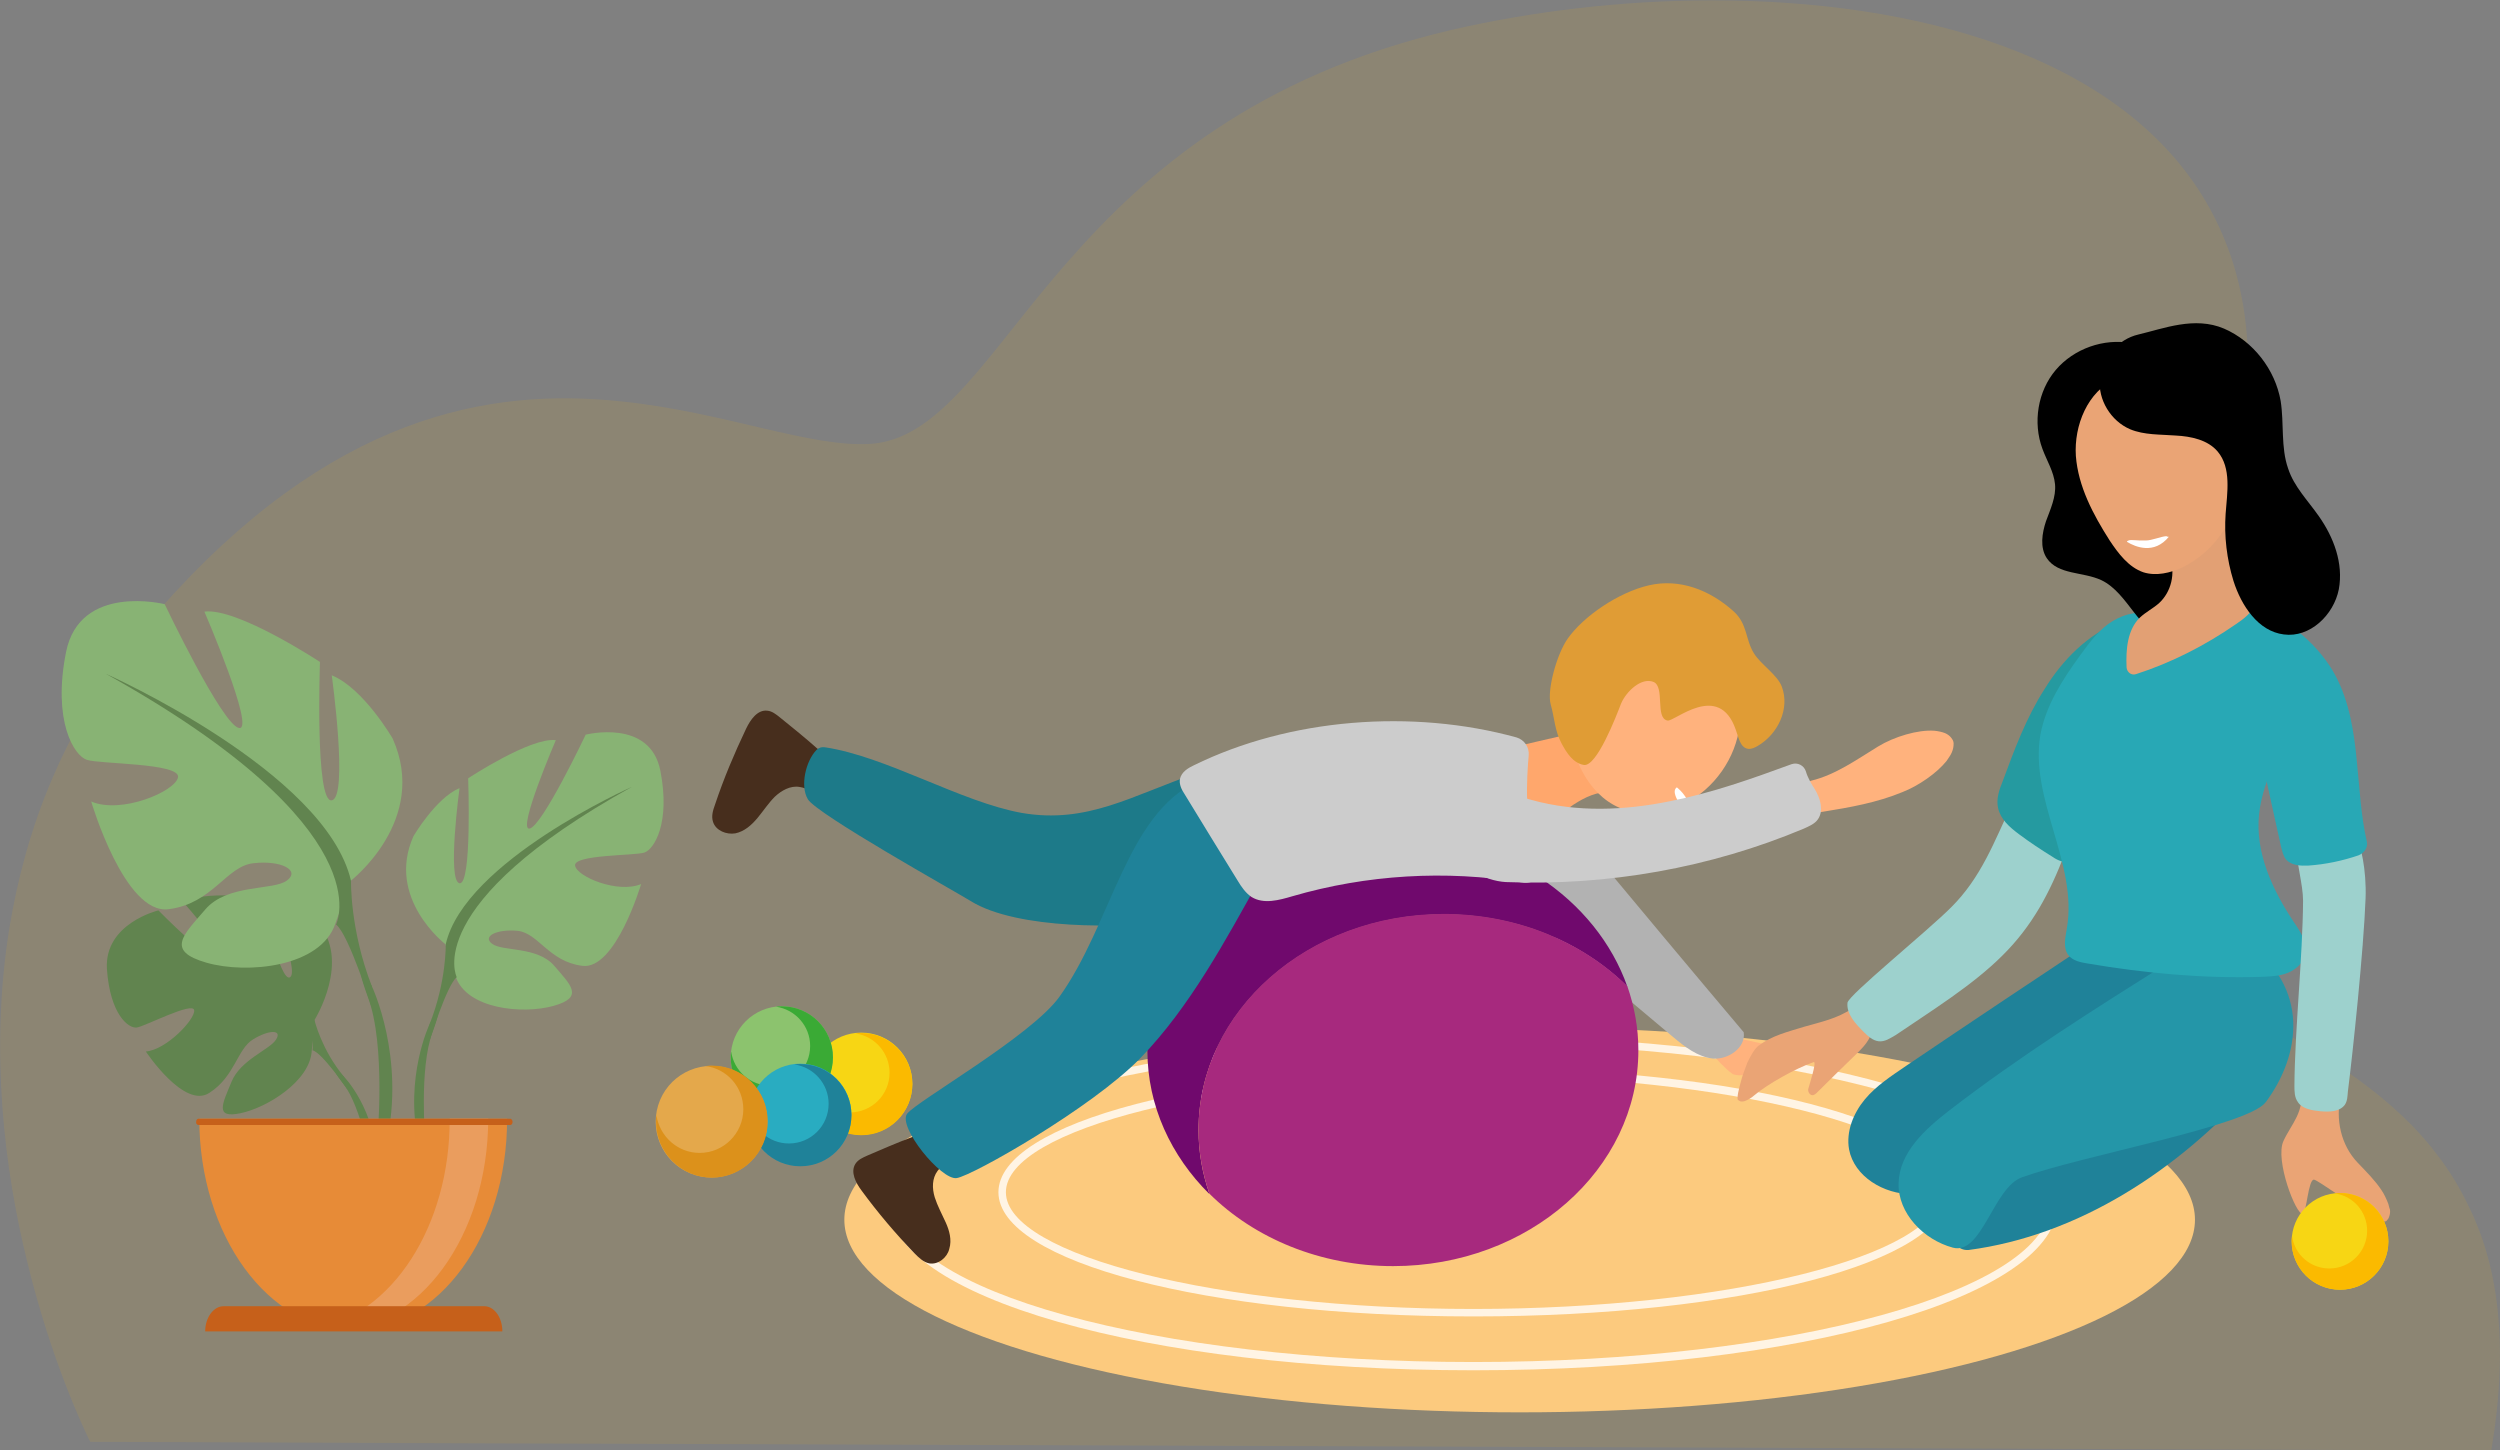 <?xml version="1.0" encoding="utf-8"?>
<!-- Generator: Adobe Illustrator 28.3.0, SVG Export Plug-In . SVG Version: 6.00 Build 0)  -->
<svg version="1.1" id="Ebene_1" xmlns="http://www.w3.org/2000/svg" xmlns:xlink="http://www.w3.org/1999/xlink" x="0px" y="0px"
	 viewBox="0 0 636 369" style="enable-background:new 0 0 636 369;" xml:space="preserve">
<rect x="0" y="0" width="636" height="369" fill="#808080" stroke="none"/>
<style type="text/css">
	.st0{opacity:0.1;fill:#FBB500;enable-background:new    ;}
	.st1{fill:#F7D614;}
	.st2{fill:#FBBA00;}
	.st3{fill:#8CC36E;}
	.st4{fill:#3AAA35;}
	.st5{fill:#29ACC1;}
	.st6{fill:#1F8299;}
	.st7{fill:#E4A84B;}
	.st8{fill:#DC911B;}
	.st9{fill:#61844F;}
	.st10{fill:#88B374;}
	.st11{fill:#E78B37;}
	.st12{fill:#EA9D5E;}
	.st13{fill:#C6601A;}
	.st14{fill:#FCCA7E;}
	.st15{fill:#FFF4E4;}
	.st16{display:none;}
	.st17{display:inline;fill:#F39200;}
	.st18{display:inline;fill:#FEAF39;}
	.st19{fill:#FFB27D;}
	.st20{fill:#B2B2B2;}
	.st21{fill:#2496A8;}
	.st22{fill:#EAA475;}
	.st23{fill:#9DD1CD;}
	.st24{fill:#259AA0;}
	.st25{fill:#28A8B5;}
	.st26{fill:#E2A074;}
	.st27{fill:#70096D;}
	.st28{fill:#A7297E;}
	.st29{fill:#472E1D;}
	.st30{fill:#1D7A89;}
	.st31{fill:#FFA76C;}
	.st32{fill:#CCCCCC;}
	.st33{fill:#FFFFFF;}
	.st34{fill:#E09C35;}
	.st35{fill:#FBB500;}
	.st36{fill:#74B959;}
</style>
<path class="st0" d="M633.8,368.9C633.8,369,633.8,369,633.8,368.9l-3.9,0.1l-184.3-0.7l-284.1-1l-36-0.1L23,366.8
	c0,0-0.1-0.1-0.2-0.3c0-0.1-0.1-0.2-0.1-0.2c-1.6-3.3-9.7-20.4-15.7-45c-5.8-23.4-9.7-53.7-4.6-85.3c1-6,2.3-12.1,4-18.2
	c0.3-1.1,0.6-2.1,0.9-3.2c1.9-6.3,4.2-12.6,7-18.8l0,0c0.5-1.2,1.1-2.5,1.7-3.7c2.4-5,5.1-9.9,8.1-14.8c0.3-0.5,0.6-1,0.9-1.5
	c4.3-6.8,9.4-13.6,15.1-20.2c44-50.2,84.5-57,117.8-53.5c26.5,2.7,48.4,11.9,63.8,10.8c10.3-0.8,18.5-8.3,27.7-19.2
	c6.6-7.8,13.6-17.3,22.3-27.2c19.8-22.6,47.9-47.3,97.6-58.9c20.4-4.7,43.2-7.5,66-7.5c52.2-0.1,104.3,14.1,126,51.4
	c4.8,8.3,8.2,17.7,9.7,28.4c1.2,8.5,1.3,17.7,0,27.8c-0.9,7.1-2.4,14.6-4.7,22.6c-4.2,14.8-10.8,31-20.3,48.9
	c-2,3.8-3.7,7.3-5.1,10.7c-20,47.7,16.8,57.7,50.2,78.8c8,5,15.7,10.7,22.5,17.6c2.3,2.4,4.6,5,6.6,7.7c2.9,3.8,5.5,8,7.7,12.6
	C635.4,321.6,638.4,341.6,633.8,368.9L633.8,368.9z"/>
<g>
	<g>
		<g>
			<ellipse class="st1" cx="219.1" cy="275.7" rx="13" ry="13"/>
			<path class="st2" d="M219.1,262.8c-0.5,0-1,0-1.5,0.1c4.9,0.7,8.7,4.9,8.7,10c0,5.6-4.5,10.1-10.1,10.1c-5.1,0-9.3-3.8-10-8.7
				c-0.1,0.5-0.1,1-0.1,1.5c0,7.2,5.8,13,13,13s13-5.8,13-13C232.1,268.6,226.3,262.8,219.1,262.8z"/>
		</g>
		<g>
			<ellipse class="st3" cx="198.9" cy="269" rx="13" ry="13"/>
			<path class="st4" d="M198.9,256c-0.5,0-1,0-1.5,0.1c4.9,0.7,8.7,4.9,8.7,10c0,5.6-4.5,10.1-10.1,10.1c-5.1,0-9.3-3.8-10-8.7
				c-0.1,0.5-0.1,1-0.1,1.5c0,7.2,5.8,13,13,13s13-5.8,13-13C211.9,261.8,206.1,256,198.9,256z"/>
		</g>
		<g>
			<ellipse class="st5" cx="203.6" cy="283.6" rx="13" ry="13"/>
			<path class="st6" d="M203.6,270.7c-0.5,0-1,0-1.5,0.1c4.9,0.7,8.7,4.9,8.7,10c0,5.6-4.5,10.1-10.1,10.1c-5.1,0-9.3-3.8-10-8.7
				c-0.1,0.5-0.1,1-0.1,1.5c0,7.2,5.8,13,13,13s13-5.8,13-13C216.6,276.5,210.8,270.7,203.6,270.7z"/>
		</g>
	</g>
	<g>
		
			<ellipse transform="matrix(0.292 -0.956 0.956 0.292 -144.652 375.273)" class="st7" cx="181.2" cy="285.3" rx="14.2" ry="14.2"/>
		<path class="st8" d="M181.2,271.1c-0.6,0-1.1,0-1.7,0.1c5.4,0.7,9.6,5.3,9.6,11c0,6.1-5,11.1-11.1,11.1c-5.6,0-10.2-4.2-11-9.6
			c-0.1,0.5-0.1,1.1-0.1,1.7c0,7.8,6.4,14.2,14.2,14.2s14.2-6.4,14.2-14.2C195.4,277.5,189,271.1,181.2,271.1z"/>
	</g>
</g>
<g>
	<path class="st9" d="M80,259.5c0,0,9.6-15.3,0.6-25c0,0-6.5-5.5-11.9-5c0,0,7.5,17.4,5.1,19.1c-2.5,1.7-7.4-20.2-7.4-20.2
		s-14.9-2-19.7,1.2c0,0,12.7,14.3,10,15.2c-2.7,0.8-16.4-13.2-16.4-13.2s-13.8,3.3-13.1,14.9c0.8,11.6,5.5,15.2,7.6,14.9
		c2.1-0.3,14.3-6.7,14.6-4.4c0.3,2.3-7.1,10.1-12.3,10.5c0,0,9.8,14.8,16.2,10.5c6.5-4.2,7-11.1,11.1-13.6s7.5-2.5,5.8,0.1
		s-9,5.1-11.3,10.7s-4.4,9.4,2.3,8s17.6-8.1,18.1-15.8L80,259.5L80,259.5z"/>
	<path class="st9" d="M34.1,246.7c0,0,37.6-2,45.9,12.8c0,0,1.8,7.6,7.5,14.4l0.9,3.3c0,0-6.5-9.5-8.9-10
		C79.5,267.2,83.2,248.9,34.1,246.7z"/>
	<path class="st9" d="M87.5,273.9c0,0,8.1,8.2,8.6,22.8l-1.5,0.2c0,0-2.6-15.2-7.2-21.1S87.5,273.9,87.5,273.9L87.5,273.9z"/>
	<path class="st10" d="M113.3,240.2c0,0-15.2-11.7-8.1-27.5c0,0,5.7-9.7,11.7-12.2c0,0-3.2,23.6,0,24.2c3.2,0.5,2.2-26.7,2.2-26.7
		s15.9-10.5,22.3-9.7c0,0-9.9,23-6.7,22.5s14.3-23.9,14.3-23.9s16.4-4.2,19,9.2c2.6,13.3-1.6,20-4.1,20.8s-18,0.5-17.6,3.3
		s10.9,7.2,16.8,4.7c0,0-6.5,22-15,20.8c-8.5-1.1-11.1-8.3-16.4-8.9c-5.3-0.5-9.1,1.4-6.5,3.3c2.6,2,11.5,0.6,15.8,5.6
		c4.2,4.9,7.7,8-0.2,10.2c-7.9,2.2-22.1,0.8-24.9-7.5L113.3,240.2L113.3,240.2z"/>
	<path class="st9" d="M160.7,200.2c0,0-42.5,18.9-47.3,40c0,0,0.2,9.5-4.1,20.3v4.2c0,0,4.4-14.2,6.9-16.1
		C116.2,248.6,106.7,230.2,160.7,200.2L160.7,200.2z"/>
	<path class="st9" d="M109.3,260.5c0,0-6.5,13.6-2.8,30.3l1.7-0.6c0,0-1.6-18.3,1.8-27.5C113.4,253.5,109.3,260.5,109.3,260.5
		L109.3,260.5z"/>
	<path class="st10" d="M89.2,224.1c0,0,20-15.4,10.7-36.2c0,0-7.4-12.8-15.5-16.1c0,0,4.3,31.1,0,31.8c-4.3,0.8-3-35.2-3-35.2
		S60.3,154.5,52,155.6c0,0,13.1,30.4,8.8,29.6c-4.3-0.8-18.9-31.5-18.9-31.5s-21.6-5.4-25.1,12.2s2.1,26.4,5.3,27.4
		c3.2,1.1,23.7,0.8,23.2,4.4c-0.6,3.6-14.4,9.5-22.1,6.2c0,0,8.5,28.9,19.7,27.4c11.2-1.4,14.7-11,21.6-11.7c7-0.8,12,1.8,8.5,4.4
		c-3.4,2.6-15.2,0.8-20.8,7.4c-5.6,6.5-10.1,10.5,0.3,13.5s29.1,1.1,32.8-9.9L89.2,224.1L89.2,224.1z"/>
	<path class="st9" d="M26.9,171.4c0,0,56,24.9,62.4,52.7c0,0-0.3,12.4,5.3,26.8v5.5c0,0-5.8-18.6-9.1-21.2
		C85.5,235.1,98,211,26.9,171.4z"/>
	<path class="st9" d="M94.6,250.9c0,0,8.6,18,3.7,39.9L96,290c0,0,2.2-24.2-2.4-36.3C89.2,241.6,94.6,250.9,94.6,250.9L94.6,250.9z"
		/>
	<path class="st11" d="M89.9,338.4c-21.6,0-39.2-24.1-39.2-53.8H129C129.1,314.3,111.5,338.4,89.9,338.4z"/>
	<path class="st12" d="M80.2,338c1.6,0.3,3.2,0.4,4.8,0.4c21.6,0,39.2-24.1,39.2-53.8h-9.8C114.5,312,99.6,334.6,80.2,338z"/>
	<path class="st13" d="M50.5,286.2h79.3c0.4,0,0.6-0.4,0.6-0.8s-0.3-0.8-0.6-0.8H50.5c-0.4,0-0.6,0.4-0.6,0.8
		C49.8,285.8,50.1,286.2,50.5,286.2z"/>
	<path class="st13" d="M52.2,338.7h75.6c0-3.6-2.1-6.4-4.6-6.4H56.9C54.3,332.3,52.2,335.2,52.2,338.7z"/>
</g>
<g>
	<ellipse class="st14" cx="386.6" cy="310.3" rx="171.8" ry="49"/>
	<g>
		<path class="st15" d="M374.8,348.6c-83.4,0-148.7-18.7-148.7-42.5s65.3-42.5,148.7-42.5s148.7,18.7,148.7,42.5
			S458.2,348.6,374.8,348.6z M374.8,265.5c-80.9,0-146.8,18.2-146.8,40.5s65.9,40.5,146.8,40.5s146.8-18.2,146.8-40.5
			S455.7,265.5,374.8,265.5z"/>
	</g>
	<g>
		<path class="st15" d="M374.8,334.9C307,334.9,254,321,254,303.3s53.1-31.6,120.8-31.6c67.8,0,120.8,13.9,120.8,31.6
			C495.6,321.1,442.6,334.9,374.8,334.9z M374.8,273.6c-64.5,0-118.9,13.6-118.9,29.7S310.3,333,374.8,333s118.9-13.6,118.9-29.7
			C493.7,287.3,439.3,273.6,374.8,273.6z"/>
	</g>
</g>
<g class="st16">
	<path class="st17" d="M565.7,44.7c-6.7-15.1-20.4-4-20.4-4s-9-18.8-19.6-9.5c-10.5,9.3,14.4,42.5,14.4,42.5S572.4,59.9,565.7,44.7z
		"/>
	<path class="st18" d="M563.6,49.4c-0.9,0-1.8-0.6-2.2-1.6c-0.4-1.1-1.1-2.4-2.3-3.1c-0.8-0.5-1.2-1.5-0.9-2.4s1.2-1.2,2-0.7
		c2.6,1.5,3.9,4.3,4.4,6.2C564.8,48.5,564.3,49.3,563.6,49.4z"/>
	<path class="st18" d="M537.8,67.2c-1.3-2.1-4.9-8.5-4.9-8.5c-0.6-0.9-1.3-3-0.6-3.5s2.4,1.9,3,2.9c0,0,2.5,5,4,6.9
		c1.7,2.1,2.3,3.5,1.5,4C540.5,69.2,539,69.1,537.8,67.2z"/>
</g>
<g>
	<path class="st19" d="M458.8,268.2c1.9,0.7-15.1,7.1-18.2,4.9c-3.2-2.3-9.1-9.6-8.5-10.1c0.5-0.4,1.2-0.4,1.9-0.4
		C436.7,262.9,453.3,266.4,458.8,268.2z"/>
	<path class="st20" d="M404.5,215.9c13,15.6,26,31.2,39.1,46.7c0.6,3.9-3.9,7-7.8,6.7c-3.9-0.4-7.2-3-10.3-5.6
		c-13.6-11.4-27.2-22.9-40.9-34.3c-3.3-2.9-7-6.4-6.7-10.7c0.5-5,6.2-7.9,11.3-8.5C395.2,209.5,401,211.6,404.5,215.9z"/>
	<g>
		<path class="st6" d="M535.1,237.6c-16.7,11.1-33.4,22.2-50.1,33.5c-3.8,2.6-7.7,5.1-10.6,8.6s-4.8,8.2-4,12.7
			c1.3,6.9,8.8,11.4,16,11.4c7.1,0.1,13.8-3.1,20-6.6c17.4-9.6,34-21.5,46-37.4c2.5-3.3,4.8-6.8,5.7-10.9c1-4,0.2-8.6-2.8-11.5
			c-2.8-2.7-6.8-3.4-10.6-2.9C540.9,235,537.1,236.3,535.1,237.6z"/>
		<path class="st6" d="M500.8,318c28-3.7,53.2-20.3,72.1-41.4c-13,2-26,4-38.5,8.1S510,295.3,501,304.8c-1.8,1.9-3.5,4.1-4.1,6.7
			c-0.4,1.7-0.1,3.7,0.7,5.1C498.3,317.6,499.6,318.1,500.8,318z"/>
		<path class="st21" d="M552.4,244.4c-19.2,12.1-38.5,24.2-56.5,38.1c-6.2,4.8-12.7,10.7-12.9,18.5c-0.2,7.7,6.4,14.4,13.8,16.4
			s10.3-15.3,17.6-17.9c15.7-5.6,57.5-13.1,62-19.1c4.4-5.9,7.3-13.2,7-20.5c-0.3-7.4-4.2-14.8-10.6-18.2
			C566.1,238.2,558.2,240.7,552.4,244.4z"/>
		<path class="st22" d="M472.7,267.7c-3.5,3.4-7.1,6.9-10.6,10.4c-0.2,0.2-0.5,0.4-0.8,0.5c-0.8,0.2-1.4-0.8-1.3-1.5
			c0.2-0.8,2.3-7.2,1.4-6.9c-4.4,1.5-11.8,5.6-15.3,8.6c-0.7,0.6-1.4,1-2.2,1.3c-0.6,0.2-1.1,0.2-1.5-0.1c-0.1-0.1-0.2-0.1-0.3-0.2
			c-0.1-0.1-0.1-0.9,0.1-1.9s0.6-2.5,1-3.9c0.1-0.3,0.2-0.6,0.3-0.9c0.3-0.9,0.7-1.8,1-2.7c0.9-1.9,1.8-3.5,2.9-4.4
			c3.5-2.6,7.4-3.5,11.6-4.8c4.2-1.2,8.5-2.1,12.1-4.6c1.8,0.6,4.3,1.8,4.8,4C476.8,263.4,474.6,265.8,472.7,267.7z"/>
		<path class="st23" d="M512.2,203.7c-5,10.8-8.2,19.5-15.8,27.1c-6.3,6.3-26.2,22.4-26.4,24.3c-0.3,2.9,2.1,5.4,4.2,7.5
			c1,1,2.2,2.1,3.7,2.3c1.6,0.2,3-0.8,4.4-1.6c8.8-6,19.5-12.6,27.1-20.2c7.6-7.5,12.1-16,15.9-26c0.5-1.1,0.9-2.5,0.5-3.6
			c-0.5-1.3-1.7-2.1-2.9-2.8C519.1,208.4,515.4,206.3,512.2,203.7z"/>
		<path class="st24" d="M539.1,158.2c-8,3.2-14.4,9.7-18.9,17c-4.7,7.3-7.7,15.4-10.7,23.5c-0.9,2.2-1.7,4.6-1.2,6.8
			c0.6,2.9,2.9,4.9,5.3,6.7c2.8,2.1,5.7,4,8.6,5.8c1.3,0.9,2.9,1.6,4.5,1.1c1.1-0.4,1.9-1.4,2.6-2.4
			C540.4,200.1,543.8,178.5,539.1,158.2z"/>
		<path class="st25" d="M546.6,156.2c-3.5-0.9-7.2,0.4-10.2,2.5c-2.9,2.1-5,5-7.2,8c-4.5,6.2-8.7,12.7-10.1,20.1
			c-2.9,16.5,9.6,32.9,6.7,49.4c-0.4,2.4-1,5,0.4,6.8c1.1,1.4,3,1.8,4.8,2.1c14.7,2.5,29.7,3.9,44.6,3.4c2.2-0.1,4.4-0.2,6.4-1
			s3.8-2.4,4.4-4.5c0.8-2.9-1.1-5.9-2.9-8.5c-5.4-8.1-9.8-17.6-8.8-27.3c1-9.6,6.7-18,9.6-27.2c1.6-5.4,2.2-11.6-0.7-16.5
			c-2-3.5-5.4-6-9-7.7C566,152,558.4,158.7,546.6,156.2z"/>
		<path class="st22" d="M607.8,309.5c-0.1,0.4-0.3,0.7-0.6,1l-0.1,0.1c-0.4,0.4-1.4,0-2.9-0.8c-4.9-2.5-14.4-9.5-15.5-9.7
			c-1.5-0.2-1.9,8.6-2.9,8.7c-1.7,0.3-7.1-13.7-4.9-18.5c1-2.2,2.4-4.1,3.4-6.2s1.6-4.7,0.9-6.8c2.5,0.8,7.3,1,10.3,1.4
			c-1.4,6,0,12.6,4.3,17.1c2.3,2.4,4.4,4.5,6,6.9c0.7,1,1.3,2.3,1.8,3.6c0,0.1,0.1,0.3,0.1,0.4c0.1,0.4,0.2,0.8,0.3,1
			C608.1,308.4,608,309,607.8,309.5z"/>
		<path class="st23" d="M584.2,215.3c0,4.3,1.7,9.7,1.7,13.9c-0.1,14.3-2.1,32.8-2.2,47c0,1.4,0,3,0.9,4.2c1.1,1.7,3.6,2.1,5.7,2.3
			c2.2,0.2,4.8,0.2,6.2-1.6c0.7-1,0.7-2.3,0.8-3.4c1.3-10.3,4-36,4.5-49.1c0.3-7.5-1.4-14-2-14.5
			C598.9,213.3,587.7,215.4,584.2,215.3z"/>
		<path class="st25" d="M574.8,156.1c7.6,1,15.7,8.9,19.3,15.7c3.6,6.7,4.8,14.5,5.5,22.1c0.7,6.7,1,13.5,2.5,20.1
			c0.4,1.5-0.6,3-2.1,3.6c-4.1,1.4-8.4,2.3-12.7,2.6c-2,0.1-4.3,0-5.7-1.5c-0.8-1-1-2.2-1.3-3.3c-1.8-8.1-3.6-16.2-5.3-24.2
			l-4.9-22.6c-0.5-2.2-0.3-4.4,0.6-6.4C571.5,159.5,573.1,155.9,574.8,156.1z"/>
		<g>
			<path d="M542.2,87.3c-7-1.3-14.6,1.4-19.2,6.8c-4.6,5.4-5.9,13.4-3.4,20.1c1.1,3,2.9,5.8,3.2,9s-1.2,6.4-2.3,9.4
				c-1,3-1.6,6.7,0.2,9.4c2.9,4.3,9.2,3.4,13.9,5.6c6.9,3.3,9.5,13.4,17,15.1c3.9,0.9,8.1-1.1,10.6-4.2
				C564.9,155.7,549.5,88.7,542.2,87.3z"/>
			<path class="st26" d="M552,141.9c1.5,3.9,0.4,8.7-2.8,11.6c-1.5,1.3-3.3,2.2-4.8,3.6c-3.2,3.1-3.6,8.1-3.4,12.7
				c0.1,1.2,1.2,2.1,2.4,1.7c9-2.9,17.6-7.3,25.4-12.7c2-1.3,3.9-2.9,5-4.9c1.9-3.7,0.7-8.2-0.7-12.2c-1.5-4.6-3.5-9.6-8.9-10.2
				c-1.3-0.1-2.7,0.1-3.8,0.6C555.9,133.6,553.4,138.1,552,141.9z"/>
			<path class="st22" d="M538.2,96.4c-7.1,3.2-10.6,11.8-10.1,19.6c0.6,7.8,4.4,14.9,8.6,21.5c2.2,3.3,4.8,6.8,8.6,8.1
				c3.2,1,6.8,0.2,10-1.3c7.7-3.8,13.2-11.5,14.3-20.1c1-8.5-2.4-17.4-8.8-22.9C554.1,95.7,544.7,93.5,538.2,96.4z"/>
			<path d="M544,85.1c-5.2,1.2-9.3,6-9.8,11.3s2.8,10.7,7.7,12.8c3.6,1.5,7.7,1.3,11.6,1.6c3.9,0.2,8.2,1.1,10.7,4.1
				c3.5,4.2,2.4,10.4,2,15.8c-0.4,5.7,0.3,11.6,2,17.1c2,6.3,6.3,12.8,12.8,13.6c6.6,0.9,12.7-4.9,14-11.5
				c1.2-6.6-1.3-13.2-5.1-18.6c-2.8-4-6.3-7.5-7.8-12.1c-1.9-5.4-1-11.5-1.9-17.2c-1.4-8-7-15.2-14.4-18.4
				C558.3,80.4,550.4,83.6,544,85.1z"/>
		</g>
	</g>
	<path class="st27" d="M414,251c-11.4-11.3-28.1-18.4-46.7-18.4c-34.5,0-62.4,24.6-62.4,54.9c0,5.7,1,11.1,2.8,16.3
		c-9.8-9.7-15.8-22.5-15.8-36.5c0-30.3,27.9-54.9,62.4-54.9C382.4,212.3,406.1,228.6,414,251z"/>
	<path class="st28" d="M416.8,267.2c0,30.3-27.9,54.9-62.4,54.9c-18.5,0-35.3-7.1-46.7-18.4c-1.8-5.1-2.8-10.6-2.8-16.3
		c0-30.3,27.9-54.9,62.4-54.9c18.5,0,35.3,7.1,46.7,18.4C415.8,256.1,416.8,261.5,416.8,267.2z"/>
	<g>
		<path class="st29" d="M198.4,182.5c-1-0.8-2-1.6-3.2-1.7c-2.5-0.3-4.3,2.3-5.4,4.6c-3,6.3-5.7,12.7-7.9,19.3
			c-0.5,1.4-1,2.9-0.5,4.4c0.7,2.2,3.4,3.3,5.7,2.9c2.3-0.5,4.1-2.1,5.6-3.9c1.5-1.8,2.8-3.8,4.4-5.4c1.7-1.6,4-2.9,6.3-2.5
			c2.2,0.3,4,1.9,6.2,2.1c2.4,0.2,4.7-1.7,5-4.1C214.9,195.7,203.1,186.3,198.4,182.5z"/>
		<path class="st29" d="M220.6,294c-1.1,0.5-2.3,1-3,2.1c-1.3,2.1,0.1,4.8,1.6,6.8c4.1,5.6,8.6,10.9,13.5,16c1,1,2.2,2.2,3.7,2.5
			c2.3,0.4,4.6-1.5,5.1-3.7c0.7-2.3,0-4.7-0.9-6.7c-1-2.2-2.1-4.2-2.8-6.4c-0.7-2.3-0.7-4.8,0.7-6.7c1.2-1.7,3.5-2.7,4.7-4.5
			c1.2-2,0.7-4.9-1.3-6.4C240,285.5,226.2,291.6,220.6,294z"/>
		<path class="st30" d="M304.2,196.8c-16.1,5.5-27.6,12.9-44.3,10c-15.5-2.8-34.5-14.4-50.1-16.7c-0.8-0.1-1.5,0.1-2.1,0.7
			c-2.7,2.8-4.2,9.1-2.2,12.5c2.2,3.8,37.7,23.6,41.4,25.9c11.8,7.4,39.2,6.9,49.2,5.2C306.3,232.7,309.4,201.4,304.2,196.8z"/>
		<path class="st6" d="M304.5,198.9c-17.9,8.2-21.8,36.3-35,54.7c-7.2,10-36.1,26.4-38.7,29.7c-2.6,3.2,8.7,17.1,12.6,16.4
			c4-0.6,34.3-17.8,46.7-30.5c12.6-13,21.7-30,30.5-45.8C316.5,214.9,312,205.4,304.5,198.9z"/>
		<path class="st31" d="M399.9,186.6c-6.2,1.4-12.4,2.9-18.5,4.3c-0.9,0.2-1.7,0.4-2.5,1c-2.1,1.4-2,4.5-1.7,7
			c0.5,4.1,1.3,8.6,4.7,11c2.9,1.9,6.7,1.6,9.8,0.2c3.1-1.3,5.8-3.5,8.6-5.4c2.9-1.9,6.1-3.4,9.5-3.2
			C406.8,196,403.1,191.1,399.9,186.6z"/>
		<path class="st19" d="M442.6,184.4c-1,8.5-6.5,16.3-14.1,20.1c-5,2.6-11.3,3.3-16.5,1c-4.2-1.8-7.4-5.3-9.5-9.3
			c-3.7-7-4-15.8-0.8-23.1s9.6-14.2,17.6-15C437.9,156,443.7,175.9,442.6,184.4z"/>
		<path class="st32" d="M390.9,215.9c1.2,2.6,2.8,6-0.2,7.9c-1,0.7-2.3,0.9-3.5,0.7c-19.4-3.2-39.5-2-58.4,3.5
			c-3.4,1-7.3,2.1-10.4,0.2c-1.5-1-2.6-2.6-3.5-4.1c-4.5-7.3-9-14.6-13.5-22c-0.8-1.2-1.5-2.6-1.2-4c0.4-1.7,2-2.7,3.5-3.4
			c24.4-12,55.6-14.4,82.1-7.1c2,0.6,3.3,2.5,3.1,4.6C388.4,197.9,387.7,209.4,390.9,215.9z"/>
		<path class="st33" d="M430.3,206.3c0,0-1.4,0.6-3.4-2.5c0,0-1.7-2.6-0.3-3.5C426.6,200.4,429.3,202.1,430.3,206.3z"/>
		<path class="st34" d="M441.6,185.7c0.7,1.9,1.1,4.5,3.1,4.8c0.9,0.1,1.7-0.3,2.4-0.7c5.2-3,8.3-9.5,6.2-15.1
			c-1.1-3-5.4-5.7-7.1-8.5c-2.2-3.5-1.6-7.5-5.2-10.7c-6-5.4-13.7-8.4-21.5-6.6c-7.8,1.8-16.7,7.9-20.7,13.6
			c-2.8,4-5.3,13.2-4.3,16.7s1,6.7,2.8,10c1.3,2.4,2.9,4.9,5.6,5.4c3.3,0.6,8.3-12.5,9.5-15.6c1.3-3.1,5.2-6.8,8.3-5.5
			c2.9,1.3,0.3,9.2,3.5,9.8C425.8,183.8,437.3,173.1,441.6,185.7z"/>
		<path class="st19" d="M496.5,191.5c-0.3,0.7-0.8,1.3-1.3,2.1c-2.5,3.1-7.1,6.3-11.2,7.9c-6.5,2.7-13.4,3.9-20.2,5
			c-1.2,0.2-2.6,0.4-3.6-0.2c-1.2-0.7-1.8-2.1-1.9-3.4c0-0.6,0-1,0.1-1.5c0.1-1.3,1-2.4,2.4-2.8c6.2-1.5,11.6-5.4,17-8.7
			c4.1-2.5,10.1-4.3,14.3-4c1,0.1,1.9,0.3,2.7,0.6c0.7,0.3,1.2,0.7,1.6,1.2c0.1,0.2,0.3,0.4,0.4,0.6c0.1,0.3,0.2,0.5,0.2,0.8
			C497,189.9,496.9,190.6,496.5,191.5z"/>
		<path class="st32" d="M383.1,224.4c25.9,1,52-3.6,75.8-13.6c1.3-0.6,2.8-1.2,3.6-2.4c1.5-2.2,0.6-5.3-0.8-7.6
			c-0.9-1.4-1.8-2.9-2.3-4.6c-0.5-1.5-2.1-2.3-3.6-1.8c-10.1,3.7-20.2,7.3-30.8,9.4c-11.7,2.4-23.9,2.9-35.4-0.3
			c-4.8-1.3-9.8-3.2-14.6-0.2c-2.9,1.8-4.7,5-4.9,8.5C369.6,220.6,377.8,224.1,383.1,224.4z"/>
	</g>
	<g>
		<path class="st35" d="M737.4,39.1c0.5,1.5-0.1,3.1-1.3,3.5c-1.3,0.4-2.7-0.5-3.2-2s0.1-7.1,0.1-7.1S736.9,37.6,737.4,39.1
			L737.4,39.1z"/>
		<path class="st35" d="M772.4,38.2c0.4,1.2-0.1,2.4-1.1,2.8c-1,0.3-2.1-0.4-2.5-1.6c-0.4-1.2,0.1-5.6,0.1-5.6S772,37,772.4,38.2z"
			/>
		<path class="st35" d="M774.7,12c0.4,1.2-0.1,2.4-1.1,2.8c-1,0.3-2.1-0.4-2.5-1.6s0.1-5.6,0.1-5.6S774.3,10.9,774.7,12L774.7,12z"
			/>
	</g>
	<g>
		<ellipse class="st1" cx="595.3" cy="315.8" rx="12.3" ry="12.3"/>
		<path class="st2" d="M595.3,303.5c-0.5,0-1,0-1.4,0.1c4.7,0.6,8.3,4.6,8.3,9.5c0,5.3-4.3,9.6-9.6,9.6c-4.9,0-8.9-3.6-9.5-8.3
			c-0.1,0.5-0.1,1-0.1,1.4c0,6.8,5.5,12.3,12.3,12.3s12.3-5.5,12.3-12.3C607.6,309,602.1,303.5,595.3,303.5z"/>
	</g>
</g>
<g>
	<path class="st4" d="M766.3,67.4c-9.1-10.3-22.6-16.8-37.4-16.8c-27.7,0-50.1,22.4-50.1,50c0,5.2,0.8,10.1,2.2,14.8
		c-7.9-8.8-12.7-20.5-12.7-33.2c0-27.6,22.4-50,50.1-50C740.9,32.2,760,47,766.3,67.4z"/>
	<path class="st36" d="M768.5,82.2c0,27.6-22.4,50-50.1,50c-14.9,0-28.3-6.5-37.4-16.8c-1.4-4.7-2.2-9.6-2.2-14.8
		c0-27.6,22.4-50,50.1-50c14.9,0,28.3,6.5,37.4,16.8C767.8,72.1,768.5,77,768.5,82.2z"/>
</g>
<g>
	<path class="st33" d="M551.8,136.5c-3.8,4.7-8.6,2.6-10.6,1.4c0,0,0,0-0.1-0.1c0-0.2,0.3-0.2,0.4-0.3c0.7-0.3,2.2,0.1,4.4,0
		c1.5,0,3.8-1,5.2-1.1C551.5,136.6,551.7,136.6,551.8,136.5z"/>
</g>
</svg>
